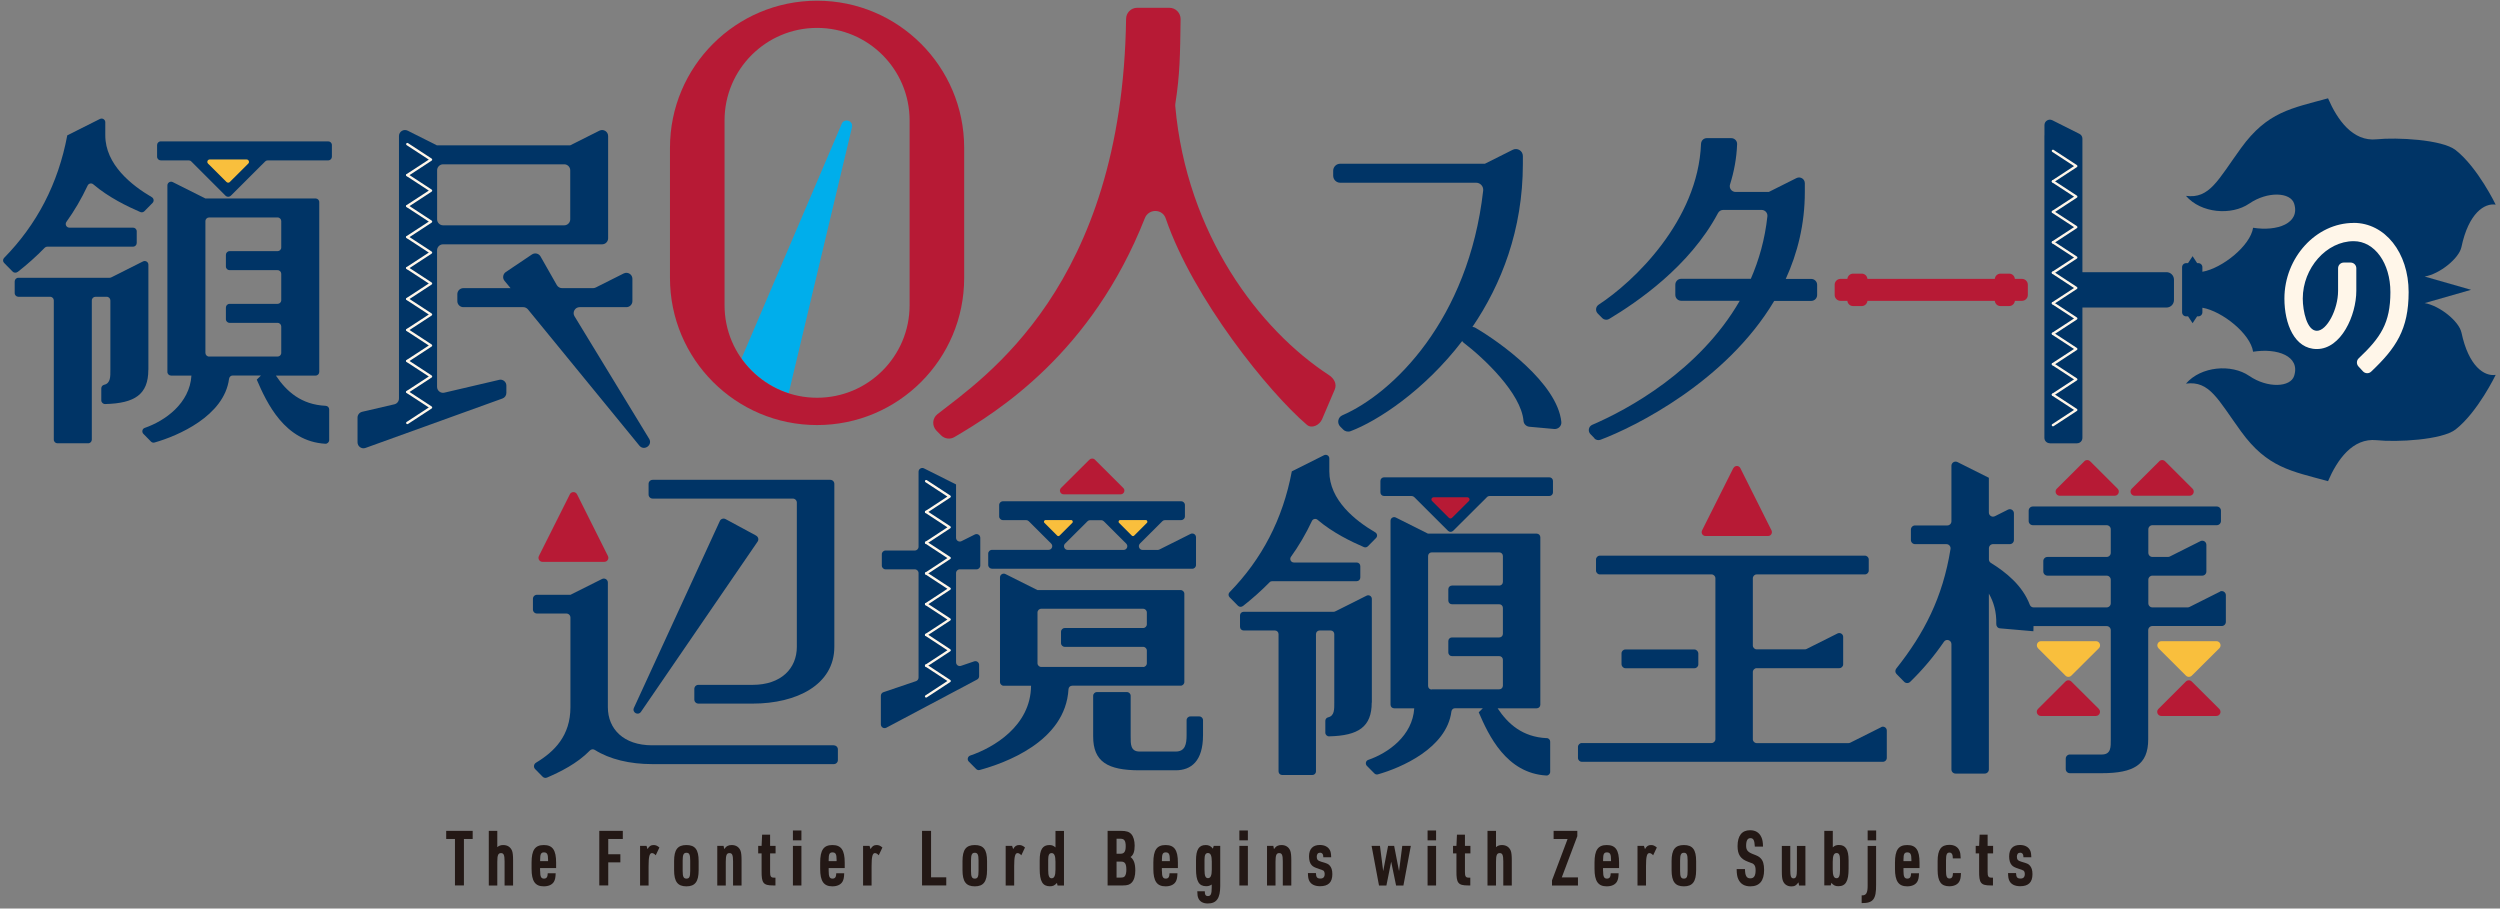 <?xml version="1.0" encoding="UTF-8"?>
<svg id="_レイヤー_1" data-name="レイヤー_1" xmlns="http://www.w3.org/2000/svg" width="388" height="141" version="1.1" viewBox="0 0 388 141">
  <rect x="0" y="0" width="388" height="141" fill="#808080" stroke="none"/>
  <!-- Generator: Adobe Illustrator 29.6.1, SVG Export Plug-In . SVG Version: 2.1.1 Build 9)  -->
  <defs>
    <style>
      .st0 {
        fill: #231815;
      }

      .st1 {
        fill: #fff6e9;
      }

      .st2 {
        fill: #003466;
      }

      .st3 {
        fill: #b71a35;
      }

      .st4 {
        fill: #00aeeb;
      }

      .st5 {
        fill: #f9bf3d;
      }
    </style>
  </defs>
  <g>
    <g>
      <g>
        <path class="st2" d="M77.48,58.95l-8.51,1.99c-.58.14-1.14-.31-1.14-.9v-21.19c0-.51.42-.93.93-.93h24.69c.51,0,.93-.42.93-.93v-15.88c0-.69-.73-1.14-1.35-.83l-4.54,2.28h-20.68l-4.54-2.28c-.62-.31-1.35.14-1.35.83v40.74c0,.43-.3.81-.72.9l-4.99,1.16c-.42.1-.72.47-.72.9v3.84c0,.64.64,1.09,1.24.87l21.25-7.67c.37-.13.61-.48.61-.87v-1.13c0-.6-.56-1.04-1.14-.9ZM67.84,26.43c0-.51.42-.93.93-.93h18.8c.51,0,.93.42.93.93v7.61c0,.51-.42.93-.93.93h-18.8c-.51,0-.93-.42-.93-.93v-7.61Z"/>
        <rect class="st2" x="251.66" y="100.8" width="11.92" height="2.91" rx=".6" ry=".6"/>
        <path class="st2" d="M291.96,112.86l-4.81,2.41c-.08.04-.18.06-.27.06h-14.24c-.33,0-.6-.27-.6-.6v-10.43c0-.33.27-.6.6-.6h12.82c.33,0,.6-.27.6-.6v-4.25c0-.45-.47-.73-.87-.54l-4.81,2.41c-.08.04-.18.06-.27.06h-7.47c-.33,0-.6-.27-.6-.6v-10.43c0-.33.27-.6.6-.6h16.79c.33,0,.6-.27.6-.6v-1.71c0-.33-.27-.6-.6-.6h-41.13c-.33,0-.6.27-.6.6v1.71c0,.33.27.6.6.6h17.33c.33,0,.6.27.6.6v24.97c0,.33-.27.6-.6.6h-20.13c-.33,0-.6.27-.6.6v1.71c0,.33.27.6.6.6h46.73c.33,0,.6-.27.6-.6v-4.25c0-.45-.47-.73-.87-.54Z"/>
        <path class="st2" d="M100.66,75.1v1.65c0,.35.28.63.63.63h21.75c.35,0,.63.28.63.63v22.37c0,3.36-2.43,5.91-6.87,5.91h-8.41c-.35,0-.63.28-.63.63v1.65c0,.35.28.63.63.63h8.41c6.88,0,12.69-2.94,12.69-8.82v-25.28c0-.35-.28-.63-.63-.63h-27.57c-.35,0-.63.28-.63.63Z"/>
        <path class="st2" d="M117.38,83.14l-4.78-2.58c-.32-.17-.73-.04-.88.3l-13.34,29.01c-.31.7.65,1.24,1.09.62l18.11-26.43c.22-.31.11-.74-.22-.92Z"/>
        <path class="st2" d="M129.41,115.67h-28.2c-4.45,0-6.87-2.55-6.87-5.91v-19.34c0-.47-.49-.77-.91-.56l-4.89,2.45h-5.2c-.35,0-.63.28-.63.63v1.65c0,.35.28.63.63.63h4.56c.35,0,.63.28.63.63v13.91c0,4.42-2.48,6.89-5.34,8.61-.35.21-.43.69-.14.99l1.16,1.18c.18.19.45.24.69.14,2.03-.88,4.68-2.17,6.65-4.2.21-.21.52-.25.77-.09,2.31,1.46,5.46,2.2,8.89,2.2h28.2c.35,0,.63-.28.63-.63v-1.65c0-.35-.28-.63-.63-.63Z"/>
        <path class="st2" d="M344.55,91.82l-4.74,2.38c-.09.04-.19.07-.29.07h-5.46c-.36,0-.64-.29-.64-.64v-3.65c0-.36.29-.64.64-.64h7.73c.36,0,.64-.29.64-.64v-4.14c0-.48-.5-.79-.93-.57l-4.74,2.38c-.09.04-.19.07-.29.07h-2.41c-.36,0-.64-.29-.64-.64v-3.65c0-.35.29-.64.64-.64h9.99c.35,0,.64-.29.64-.64v-1.62c0-.35-.29-.64-.64-.64h-28.56c-.35,0-.64.29-.64.64v1.62c0,.35.29.64.64.64h11.46c.35,0,.64.29.64.64v3.65c0,.35-.29.64-.64.64h-9.19c-.36,0-.64.29-.64.64v1.62c0,.35.29.64.64.64h9.19c.35,0,.64.29.64.64v3.65c0,.35-.29.64-.64.64h-11.34c-.27,0-.5-.17-.59-.42-1.13-2.98-3.69-5.04-6.04-6.49-.19-.12-.3-.32-.3-.54v-1.73c0-.36.29-.64.64-.64h2.6c.36,0,.64-.29.64-.64v-4.14c0-.48-.5-.79-.93-.57l-2.03,1.02c-.43.21-.93-.1-.93-.57v-5.4h-.01l-4.87-2.44c-.43-.21-.93.1-.93.57v8.63c0,.35-.29.64-.64.64h-5.01c-.35,0-.64.29-.64.64v1.62c0,.35.29.64.64.64h4.87c.4,0,.7.36.64.75-1.21,7.54-4.1,13.12-8.42,18.56-.2.25-.19.62.04.85l1.19,1.21c.25.25.66.26.92.01,1.98-1.92,3.71-3.99,5.25-6.23.35-.52,1.16-.26,1.16.37v19.45c0,.36.29.64.64.64h4.53c.35,0,.64-.29.64-.64v-27.29c.75,1.31,1.2,2.84,1.15,4.72-.01.34.23.65.58.67l5.18.45c.02-.27.02-.53.02-.8h11.35c.35,0,.64.29.64.64v16.95c0,1.15.06,2.34-1.39,2.34h-4.96c-.35,0-.64.29-.64.64v1.62c0,.36.29.64.64.64h4.96c4.96,0,7.2-1.32,7.2-5.25v-16.95c0-.35.29-.64.64-.64h10.77c.35,0,.64-.29.64-.64v-4.14c0-.48-.5-.79-.93-.57Z"/>
        <path class="st2" d="M240.45,74.08h-25.65c-.31,0-.56.25-.56.56v1.78c0,.31.25.56.56.56h4.28c.15,0,.29.06.4.16l5.25,5.24c.22.22.58.22.8,0l5.26-5.24c.11-.11.25-.16.4-.16h9.27c.31,0,.56-.25.56-.56v-1.78c0-.31-.25-.56-.56-.56Z"/>
        <path class="st2" d="M212.91,109.04v-16.09c0-.42-.44-.69-.82-.5l-4.87,2.44c-.08.04-.16.06-.25.06h-13.96c-.31,0-.56.25-.56.56v1.78c0,.31.25.56.56.56h4.86c.31,0,.56.25.56.56v21.31c0,.31.25.56.56.56h4.69c.31,0,.56-.25.56-.56v-21.31c0-.31.25-.56.56-.56h1.72c.31,0,.56.25.56.56v10.62c0,1.02.05,2.07-.96,2.3-.25.06-.43.28-.43.54v1.84c0,.32.27.58.58.57,4.55-.1,6.62-1.47,6.62-5.24Z"/>
        <path class="st2" d="M240.03,114.56c-3.72-.18-5.99-2.19-7.6-4.63h6.07c.31,0,.56-.25.56-.56v-25.99c0-.31-.25-.56-.56-.56h-16.88l-4.99-2.5c-.37-.19-.82.08-.82.5v28.55c0,.31.25.56.56.56h3.12c-.26,4.24-4.01,6.93-7.15,8.01-.38.13-.48.63-.2.92l1.16,1.17c.14.15.35.21.55.15,3.57-1.01,10.68-4.05,11.41-9.76.04-.28.26-.5.55-.5h4.33l-.64.63c1.53,3.56,4.28,9.46,10.5,9.81.32.02.59-.25.59-.57v-4.69c0-.3-.25-.54-.55-.56ZM222.2,107.02c-.31,0-.56-.25-.56-.56v-20.17c0-.31.25-.56.56-.56h10.49c.31,0,.56.25.56.56v4.03c0,.31-.25.56-.56.56h-7.35c-.31,0-.56.25-.56.56v1.78c0,.31.25.56.56.56h7.35c.31,0,.56.25.56.56v4.03c0,.31-.25.56-.56.56h-7.35c-.31,0-.56.25-.56.56v1.78c0,.31.25.56.56.56h7.35c.31,0,.56.25.56.56v4.03c0,.31-.25.56-.56.56h-10.49Z"/>
        <path class="st2" d="M192.89,94.07c1.47-1.15,2.85-2.38,4.15-3.7.1-.11.25-.17.39-.17h13.13c.31,0,.56-.25.56-.56v-1.78c0-.31-.25-.56-.56-.56h-9.75c-.46,0-.72-.52-.45-.89,1.2-1.67,2.29-3.51,3.25-5.55.16-.34.59-.43.87-.19,2.36,2.01,5.25,3.4,7.2,4.24.21.09.45.04.62-.13l1.26-1.28c.26-.26.2-.69-.12-.88-3.1-1.81-7.13-5-7.13-9.47v-2c0-.42-.44-.69-.82-.5l-4.99,2.5h-.01c-1.39,7.42-4.66,13.65-9.66,18.76-.21.22-.22.56,0,.78l1.3,1.32c.2.21.53.23.76.05Z"/>
        <path class="st2" d="M50.95,21.94h-26c-.32,0-.57.26-.57.57v1.81c0,.32.26.57.57.57h4.34c.15,0,.3.06.4.17l5.32,5.32c.22.22.58.22.81,0l5.33-5.32c.11-.11.25-.17.4-.17h9.39c.32,0,.57-.26.57-.57v-1.81c0-.32-.26-.57-.57-.57Z"/>
        <path class="st2" d="M23.03,57.39v-16.31c0-.42-.45-.7-.83-.51l-4.94,2.48c-.08.04-.17.06-.26.06H2.85c-.32,0-.57.26-.57.57v1.81c0,.32.26.57.57.57h4.93c.32,0,.57.26.57.57v21.6c0,.32.26.57.57.57h4.76c.32,0,.57-.26.57-.57v-21.6c0-.32.26-.57.57-.57h1.74c.32,0,.57.26.57.57v10.76c0,1.03.05,2.1-.97,2.33-.26.06-.44.29-.44.55v1.86c0,.32.27.58.59.58,4.62-.11,6.71-1.5,6.71-5.31Z"/>
        <path class="st2" d="M50.53,62.98c-3.77-.18-6.07-2.22-7.71-4.69h6.16c.32,0,.57-.26.57-.57v-26.35c0-.32-.26-.57-.57-.57h-17.11l-5.06-2.54c-.38-.19-.83.09-.83.51v28.95c0,.32.26.57.57.57h3.16c-.26,4.3-4.07,7.02-7.25,8.12-.39.13-.49.64-.2.93l1.17,1.19c.15.15.35.21.55.15,3.61-1.02,10.82-4.11,11.57-9.89.04-.29.27-.51.56-.51h4.39l-.65.64c1.55,3.61,4.34,9.59,10.64,9.95.32.02.6-.25.6-.58v-4.75c0-.31-.25-.55-.56-.56ZM32.45,55.34c-.32,0-.57-.26-.57-.57v-20.45c0-.32.26-.57.57-.57h10.63c.32,0,.57.26.57.57v4.09c0,.32-.26.57-.57.57h-7.45c-.32,0-.57.26-.57.57v1.81c0,.32.26.57.57.57h7.45c.32,0,.57.26.57.57v4.09c0,.32-.26.57-.57.57h-7.45c-.32,0-.57.26-.57.57v1.81c0,.32.26.57.57.57h7.45c.32,0,.57.26.57.57v4.09c0,.32-.26.57-.57.57h-10.63Z"/>
        <path class="st2" d="M2.74,42.21c1.49-1.17,2.89-2.41,4.2-3.76.11-.11.25-.17.4-.17h13.31c.32,0,.57-.26.57-.57v-1.81c0-.32-.26-.57-.57-.57h-9.88c-.47,0-.73-.52-.46-.9,1.22-1.7,2.32-3.56,3.29-5.63.16-.34.59-.44.88-.19,2.39,2.04,5.32,3.44,7.3,4.3.22.09.46.04.63-.13l1.27-1.29c.26-.27.2-.7-.12-.89-3.15-1.84-7.22-5.07-7.22-9.6v-2.03c0-.42-.45-.7-.83-.51l-5.06,2.54h-.01c-1.41,7.52-4.72,13.84-9.8,19.02-.22.22-.22.57,0,.79l1.32,1.34c.2.21.54.23.77.05Z"/>
        <path class="st2" d="M153.96,88.27h31.08c.32,0,.58-.26.58-.58v-4.31c0-.43-.45-.71-.84-.52l-4.85,2.43c-.08.04-.17.06-.26.06h-2.34c-.51,0-.77-.62-.41-.99l3.48-3.47c.11-.11.25-.17.41-.17h2.51c.32,0,.58-.26.58-.58v-1.76c0-.32-.26-.58-.58-.58h-27.67c-.32,0-.58.26-.58.58v1.76c0,.32.26.58.58.58h3.6c.15,0,.3.06.41.17l3.48,3.47c.36.36.11.98-.41.98h-8.78c-.32,0-.58.26-.58.58v1.76c0,.32.26.58.58.58ZM165.3,84.37l3.48-3.47c.11-.11.25-.17.41-.17h1.71c.15,0,.3.06.41.17l3.48,3.47c.36.36.11.98-.41.98h-8.67c-.51,0-.77-.62-.41-.99Z"/>
        <path class="st2" d="M180.58,106.42h2.65c.32,0,.58-.26.58-.58v-13.68c0-.32-.26-.58-.58-.58h-22.22l-4.97-2.49c-.38-.19-.84.09-.84.52v16.24c0,.32.26.58.58.58h4.24c-.05,6.27-5.89,9.63-9.44,10.83-.4.14-.52.64-.22.94l1.14,1.15c.15.15.35.21.56.15,3.79-1.04,13.3-4.36,13.77-12.53.02-.31.26-.55.57-.55h14.19ZM177.41,103.51h-15.81c-.32,0-.58-.26-.58-.58v-7.87c0-.32.26-.58.58-.58h15.81c.32,0,.58.26.58.58v1.83c0,.32-.26.58-.58.58h-12.16c-.32,0-.58.26-.58.58v1.76c0,.32.26.58.58.58h12.16c.32,0,.58.26.58.58v1.97c0,.32-.26.58-.58.58Z"/>
        <path class="st2" d="M186.14,111.19h-1.4c-.32,0-.58.26-.58.58v2.33c0,1.35-.2,2.54-1.69,2.54h-5.6c-1.44,0-1.39-1.19-1.39-2.34v-6.31c0-.32-.26-.58-.58-.58h-4.66c-.32,0-.58.26-.58.58v6.31c0,3.92,2.24,5.25,7.2,5.25h5.6c2.41,0,4.25-1.42,4.25-5.45v-2.33c0-.32-.26-.58-.58-.58Z"/>
        <path class="st2" d="M151.96,104.95v-1.76c0-.4-.39-.67-.76-.55l-2.06.7c-.37.13-.76-.15-.76-.55v-13.85c0-.32.26-.58.58-.58h2.6c.32,0,.58-.26.58-.58v-4.31c0-.43-.45-.71-.84-.52l-2.08,1.04c-.38.19-.84-.09-.84-.52v-8.29h-.01l-4.97-2.49c-.38-.19-.84.09-.84.52v11.65c0,.32-.26.58-.58.58h-4.54c-.32,0-.58.26-.58.58v1.76c0,.32.26.58.58.58h4.54c.32,0,.58.26.58.58v16.22c0,.25-.16.47-.39.55l-5.07,1.72c-.23.08-.39.3-.39.55v4.45c0,.43.46.71.85.51l14.09-7.48c.19-.1.31-.3.31-.51Z"/>
        <path class="st2" d="M318.14,68.8h4.21c.47,0,.84-.38.84-.84v-20.23h13.05c.64,0,1.16-.52,1.16-1.16v-3.17c0-.64-.52-1.16-1.16-1.16h-13.05v-20.72c0-.32-.18-.61-.47-.75l-4.2-2.11c-.56-.28-1.22.13-1.22.75v1.59h-.01v46.95c0,.47.38.84.84.84Z"/>
        <path class="st2" d="M228.97,50.86c-.14-.08-.29-.11-.45-.12,4.47-6.57,7.83-15.03,7.83-25.33v-1.19c0-.81-.85-1.34-1.58-.97l-4.31,2.16h-22.46c-.6,0-1.09.49-1.09,1.09v.77c0,.6.49,1.09,1.09,1.09h21.1c.65,0,1.16.57,1.09,1.21-2.27,20.09-14.02,31.48-21.85,34.88-.7.3-.87,1.22-.33,1.76l.45.45c.3.31.76.41,1.17.25,4.15-1.57,11.4-6.27,17.3-13.98.06.08.11.16.19.23,3.25,2.48,8.97,7.92,9.33,12.17.04.48.42.85.9.9l3.86.35c.63.06,1.17-.47,1.11-1.09-.62-6.02-9.54-12.41-13.36-14.63Z"/>
        <path class="st2" d="M100.76,68.12l-11.61-19.06c-.35-.62.1-1.39.81-1.39h7.26c.51,0,.93-.42.93-.93v-3.47c0-.69-.73-1.14-1.35-.83l-4.34,2.18c-.13.06-.27.1-.42.1h-4.81c-.33,0-.64-.18-.81-.47l-2.53-4.45c-.27-.47-.88-.61-1.33-.31l-4.06,2.73c-.45.31-.55.94-.2,1.36l.94,1.14h-7.33c-.51,0-.93.42-.93.93v1.09c0,.51.42.93.93.93h9.3c.28,0,.54.13.72.34l17.3,21.15c.72.88,2.09-.06,1.53-1.05Z"/>
        <path class="st2" d="M247.44,68.04c.25.25.62.34.96.21,5.3-1.99,19.49-9.01,26.96-21.55h5.75c.5,0,.91-.41.91-.91v-1.59c0-.5-.41-.91-.91-.91h-3.96c1.83-4.01,2.96-8.5,2.96-13.5v-1.35c0-.67-.7-1.1-1.3-.8l-4.29,2.15h-5.16c-.6,0-1.04-.58-.86-1.16.62-1.97,1.02-4.06,1.1-6.27.02-.5-.4-.92-.9-.92h-3.81c-.49,0-.87.39-.89.88-.47,11.93-10.44,21.41-15.88,24.96-.48.31-.55.98-.15,1.38l.68.69c.29.3.75.36,1.11.14,4.25-2.56,12.46-8.1,16.88-16.43.16-.29.46-.48.79-.48h5.97c.53,0,.96.46.9.99-.38,3.55-1.3,6.78-2.57,9.7h-10.81c-.5,0-.91.41-.91.91v1.59c0,.5.41.91.91.91h9.09c-6.26,10.87-17.43,16.91-22.89,19.25-.58.25-.72,1-.28,1.45l.62.63Z"/>
      </g>
      <path class="st2" d="M382.01,51.6c-.36-1.7-3.31-4.14-5.7-4.56l7.2-2.06-7.2-2.06c2.39-.41,5.34-2.85,5.7-4.56,1.12-5.32,3.6-6.87,5.32-6.6,0,0-2.77-5.77-6.22-8.47-2.09-1.64-9.14-1.99-12.25-1.67-3.74.39-6.12-3.06-7.55-6.36-5.7,1.57-9.41,2.08-13.5,7.72-3.6,4.97-4.87,7.91-8.55,7.42,2.33,2.7,7.06,3.09,9.82,1.2,2.85-1.95,6.41-1.78,6.97,0,.97,3.07-2.62,4.35-6.37,3.75-.42,2.79-4.79,6.29-7.87,6.83v-.71c0-.35-.28-.63-.63-.63h-.18l-.71-1.08-.71,1.08h-.29c-.35,0-.63.28-.63.63v7c0,.35.28.63.63.63h.3l.7,1.06.7-1.06h.19c.35,0,.63-.28.63-.63v-.71c3.08.54,7.46,4.04,7.87,6.83,3.75-.6,7.35.67,6.37,3.75-.56,1.78-4.12,1.95-6.97,0-2.76-1.89-7.49-1.5-9.82,1.2,3.68-.49,4.95,2.46,8.55,7.42,4.09,5.64,7.8,6.15,13.5,7.72,1.42-3.3,3.8-6.75,7.55-6.36,3.11.33,10.16-.03,12.25-1.67,3.45-2.7,6.22-8.47,6.22-8.47-1.73.28-4.2-1.27-5.32-6.6Z"/>
    </g>
    <path class="st4" d="M130.64,19.21l-15.56,36.43c1.78,2.51,4.33,4.43,7.32,5.4l9.83-41.3c.23-1-1.19-1.46-1.6-.53Z"/>
    <g>
      <g>
        <path class="st3" d="M182.41,16.12c.73-4.66.74-7.66.82-13.15.01-.96-.77-1.76-1.73-1.76h-5.02c-.94,0-1.7.77-1.71,1.71-.59,41.55-22.13,55.74-29.28,61.36-.81.63-.87,1.82-.15,2.56l.7.71c.56.56,1.41.69,2.09.28,6.68-3.93,21.29-13.01,29.55-33.97.59-1.5,2.72-1.49,3.24.04,4.26,12.44,15.98,26.97,21.91,32.03.76.65,1.97.05,2.36-.87l1.96-4.6c.37-.87-.1-1.73-.9-2.25-10.8-7.04-22.08-21.85-23.85-41.75-.01-.12,0-.24.02-.36Z"/>
        <path class="st3" d="M103.98,22.93v20.21c0,12.61,10.22,22.83,22.83,22.83h0c12.61,0,22.83-10.22,22.83-22.83v-20.21C149.63,10.33,139.41.11,126.81.11h0c-12.61,0-22.83,10.22-22.83,22.83ZM126.81,61.73h0c-7.93,0-14.36-6.43-14.36-14.36v-28.68c0-7.93,6.43-14.36,14.36-14.36h0c7.93,0,14.36,6.43,14.36,14.36v28.68c0,7.93-6.43,14.36-14.36,14.36Z"/>
      </g>
      <g>
        <path class="st3" d="M269.01,72.65l-4.85,9.67c-.2.4.09.87.54.87h9.7c.45,0,.73-.47.54-.87l-4.84-9.67c-.22-.44-.85-.44-1.07,0Z"/>
        <path class="st3" d="M88.44,76.72l-4.8,9.57c-.21.42.09.91.56.91h9.59c.47,0,.77-.49.56-.91l-4.79-9.57c-.23-.46-.89-.46-1.13,0Z"/>
        <path class="st5" d="M316.3,100.61l4.26,4.25c.25.25.66.25.91,0l4.27-4.25c.41-.4.12-1.1-.45-1.1h-8.53c-.57,0-.86.69-.45,1.1Z"/>
        <path class="st3" d="M325.74,110.02l-4.27-4.25c-.25-.25-.66-.25-.91,0l-4.26,4.25c-.41.4-.12,1.1.45,1.1h8.53c.57,0,.86-.69.45-1.1Z"/>
        <path class="st5" d="M335,100.61l4.26,4.25c.25.25.66.25.91,0l4.27-4.25c.41-.4.12-1.1-.45-1.1h-8.53c-.57,0-.86.69-.45,1.1Z"/>
        <path class="st3" d="M335.45,111.12h8.53c.57,0,.86-.69.45-1.1l-4.27-4.25c-.25-.25-.66-.25-.91,0l-4.26,4.25c-.41.4-.12,1.1.45,1.1Z"/>
        <path class="st3" d="M335.12,71.59l-4.27,4.25c-.41.4-.12,1.1.45,1.1h8.53c.57,0,.86-.69.45-1.1l-4.26-4.25c-.25-.25-.66-.25-.91,0Z"/>
        <path class="st3" d="M323.49,71.59l-4.27,4.25c-.41.4-.12,1.1.45,1.1h8.53c.57,0,.86-.69.45-1.1l-4.26-4.25c-.25-.25-.66-.25-.91,0Z"/>
        <path class="st3" d="M169.1,71.32l-4.43,4.41c-.36.36-.11.99.41.99h8.85c.51,0,.77-.62.41-.98l-4.42-4.41c-.22-.22-.59-.22-.81,0Z"/>
        <path class="st5" d="M35.67,28.24l2.86-2.85c.24-.23.07-.64-.26-.64h-5.72c-.33,0-.5.4-.26.64l2.86,2.85c.15.15.38.15.53,0Z"/>
        <g>
          <path class="st5" d="M164.44,83.13l1.98-1.98c.16-.16.05-.44-.18-.44h-3.96c-.23,0-.35.28-.18.44l1.98,1.98c.1.1.26.1.36,0Z"/>
          <path class="st5" d="M176.02,83.13l1.98-1.98c.16-.16.05-.44-.18-.44h-3.96c-.23,0-.35.28-.18.44l1.98,1.98c.1.1.26.1.36,0Z"/>
        </g>
        <path class="st3" d="M225.35,80.37l2.62-2.61c.22-.21.06-.58-.24-.58h-5.23c-.3,0-.46.37-.24.58l2.61,2.61c.13.13.35.13.48,0Z"/>
      </g>
      <path class="st3" d="M313.81,43.28h-1.1c-.05-.45-.41-.81-.88-.81h-1.36c-.46,0-.83.36-.88.81h-19.76c-.05-.45-.41-.81-.88-.81h-1.36c-.46,0-.83.36-.88.81h-1.06c-.5,0-.91.41-.91.91v1.59c0,.5.41.91.91.91h1.06c.05.45.41.81.88.81h1.36c.46,0,.83-.36.88-.81h19.76c.05.45.41.81.88.81h1.36c.46,0,.83-.36.88-.81h1.1c.5,0,.91-.41.91-.91v-1.59c0-.5-.41-.91-.91-.91Z"/>
    </g>
    <g>
      <g>
        <path class="st1" d="M63.22,27.36c-.06,0-.12-.03-.16-.09-.06-.09-.03-.21.06-.26l3.43-2.24-3.43-2.24c-.09-.06-.11-.18-.06-.26.06-.09.18-.11.26-.06l3.67,2.4c.05.04.09.1.09.16s-.03.12-.09.16l-3.67,2.4s-.07.03-.1.03Z"/>
        <path class="st1" d="M63.22,32.17c-.06,0-.12-.03-.16-.09-.06-.09-.03-.21.06-.26l3.43-2.24-3.43-2.24c-.09-.06-.11-.18-.06-.26.06-.09.18-.11.26-.06l3.67,2.4c.05.04.09.1.09.16s-.03.12-.09.16l-3.67,2.4s-.07.03-.1.03Z"/>
        <path class="st1" d="M63.22,36.98c-.06,0-.12-.03-.16-.09-.06-.09-.03-.21.06-.26l3.43-2.24-3.43-2.24c-.09-.06-.11-.18-.06-.26.06-.09.18-.11.26-.06l3.67,2.4c.05.04.09.1.09.16s-.03.12-.09.16l-3.67,2.4s-.07.03-.1.03Z"/>
        <path class="st1" d="M63.22,41.79c-.06,0-.12-.03-.16-.09-.06-.09-.03-.21.06-.26l3.43-2.24-3.43-2.24c-.09-.06-.11-.18-.06-.26.06-.09.18-.11.26-.06l3.67,2.4c.05.04.09.1.09.16s-.03.12-.09.16l-3.67,2.4s-.07.03-.1.03Z"/>
        <path class="st1" d="M63.22,46.59c-.06,0-.12-.03-.16-.09-.06-.09-.03-.21.06-.26l3.43-2.24-3.43-2.24c-.09-.06-.11-.18-.06-.26.06-.09.18-.11.26-.06l3.67,2.4c.05.04.09.1.09.16s-.03.12-.09.16l-3.67,2.4s-.07.03-.1.03Z"/>
        <path class="st1" d="M63.22,51.4c-.06,0-.12-.03-.16-.09-.06-.09-.03-.21.06-.26l3.43-2.24-3.43-2.24c-.09-.06-.11-.18-.06-.26.06-.09.18-.11.26-.06l3.67,2.4c.05.04.09.1.09.16s-.03.12-.09.16l-3.67,2.4s-.07.03-.1.03Z"/>
        <path class="st1" d="M63.22,56.21c-.06,0-.12-.03-.16-.09-.06-.09-.03-.21.06-.26l3.43-2.24-3.43-2.24c-.09-.06-.11-.18-.06-.26.06-.09.18-.11.26-.06l3.67,2.4c.05.04.09.1.09.16s-.03.12-.09.16l-3.67,2.4s-.07.03-.1.03Z"/>
        <path class="st1" d="M63.22,61.02c-.06,0-.12-.03-.16-.09-.06-.09-.03-.21.06-.26l3.43-2.24-3.43-2.24c-.09-.06-.11-.18-.06-.26.06-.09.18-.11.26-.06l3.67,2.4c.05.04.09.1.09.16s-.03.12-.09.16l-3.67,2.4s-.07.03-.1.03Z"/>
        <path class="st1" d="M63.22,65.83c-.06,0-.12-.03-.16-.09-.06-.09-.03-.21.06-.26l3.43-2.24-3.43-2.24c-.09-.06-.11-.18-.06-.26.06-.09.18-.11.26-.06l3.67,2.4c.05.04.09.1.09.16s-.03.12-.09.16l-3.67,2.4s-.07.03-.1.03Z"/>
      </g>
      <g>
        <path class="st1" d="M143.74,79.65c-.06,0-.12-.03-.16-.09-.06-.09-.03-.21.06-.26l3.4-2.23-3.4-2.23c-.09-.06-.11-.18-.06-.26.06-.09.18-.11.26-.06l3.64,2.38c.05.04.09.1.09.16s-.03.12-.09.16l-3.64,2.39s-.07.03-.1.03Z"/>
        <path class="st1" d="M143.74,84.42c-.06,0-.12-.03-.16-.09-.06-.09-.03-.21.06-.26l3.4-2.23-3.4-2.23c-.09-.06-.11-.18-.06-.26.06-.09.18-.11.26-.06l3.64,2.38c.05.04.09.1.09.16s-.03.12-.09.16l-3.64,2.39s-.07.03-.1.03Z"/>
        <path class="st1" d="M143.74,89.19c-.06,0-.12-.03-.16-.09-.06-.09-.03-.21.06-.26l3.4-2.23-3.4-2.23c-.09-.06-.11-.18-.06-.26.06-.09.18-.11.26-.06l3.64,2.38c.05.04.09.1.09.16s-.03.12-.09.16l-3.64,2.39s-.07.03-.1.03Z"/>
        <path class="st1" d="M143.74,93.96c-.06,0-.12-.03-.16-.09-.06-.09-.03-.21.06-.26l3.4-2.23-3.4-2.23c-.09-.06-.11-.18-.06-.26.06-.09.18-.11.26-.06l3.64,2.38c.05.04.09.1.09.16s-.03.12-.09.16l-3.64,2.39s-.07.03-.1.03Z"/>
        <path class="st1" d="M143.74,98.73c-.06,0-.12-.03-.16-.09-.06-.09-.03-.21.06-.26l3.4-2.23-3.4-2.23c-.09-.06-.11-.18-.06-.26.06-.09.18-.11.26-.06l3.64,2.38c.05.04.09.1.09.16s-.03.12-.09.16l-3.64,2.38s-.07.03-.1.03Z"/>
        <path class="st1" d="M143.74,103.5c-.06,0-.12-.03-.16-.09-.06-.09-.03-.21.06-.26l3.4-2.23-3.4-2.23c-.09-.06-.11-.18-.06-.26.06-.09.18-.11.26-.06l3.64,2.39c.05.04.09.1.09.16s-.03.12-.09.16l-3.64,2.38s-.07.03-.1.03Z"/>
        <path class="st1" d="M143.74,108.27c-.06,0-.12-.03-.16-.09-.06-.09-.03-.21.06-.26l3.4-2.23-3.4-2.23c-.09-.06-.11-.18-.06-.26.06-.09.18-.11.26-.06l3.64,2.39c.05.04.09.1.09.16s-.03.12-.09.16l-3.64,2.38s-.07.03-.1.03Z"/>
      </g>
      <g>
        <path class="st1" d="M318.62,28.34c-.06,0-.12-.03-.16-.09-.06-.09-.03-.21.06-.26l3.37-2.21-3.37-2.2c-.09-.06-.11-.18-.06-.26.06-.09.18-.11.26-.06l3.61,2.36c.05.04.09.1.09.16s-.03.12-.09.16l-3.61,2.36s-.07.03-.1.03Z"/>
        <path class="st1" d="M318.62,33.07c-.06,0-.12-.03-.16-.09-.06-.09-.03-.21.06-.26l3.37-2.2-3.37-2.2c-.09-.06-.11-.18-.06-.26.06-.09.18-.11.26-.06l3.61,2.36c.05.04.09.1.09.16s-.03.12-.09.16l-3.61,2.36s-.07.03-.1.03Z"/>
        <path class="st1" d="M318.62,37.8c-.06,0-.12-.03-.16-.09-.06-.09-.03-.21.06-.26l3.37-2.2-3.37-2.2c-.09-.06-.11-.18-.06-.26.06-.09.18-.11.26-.06l3.61,2.36c.05.04.09.1.09.16s-.03.12-.09.16l-3.61,2.36s-.07.03-.1.03Z"/>
        <path class="st1" d="M318.62,42.52c-.06,0-.12-.03-.16-.09-.06-.09-.03-.21.06-.26l3.37-2.2-3.37-2.2c-.09-.06-.11-.18-.06-.26.06-.09.18-.11.26-.06l3.61,2.36c.05.04.09.1.09.16s-.03.12-.09.16l-3.61,2.36s-.07.03-.1.03Z"/>
        <path class="st1" d="M318.62,47.25c-.06,0-.12-.03-.16-.09-.06-.09-.03-.21.06-.26l3.37-2.2-3.37-2.21c-.09-.06-.11-.18-.06-.26.06-.09.18-.11.26-.06l3.61,2.36c.05.04.09.1.09.16s-.03.12-.09.16l-3.61,2.36s-.07.03-.1.03Z"/>
        <path class="st1" d="M318.62,51.98c-.06,0-.12-.03-.16-.09-.06-.09-.03-.21.06-.26l3.37-2.2-3.37-2.2c-.09-.06-.11-.18-.06-.26.06-.09.18-.11.26-.06l3.61,2.36c.05.04.09.1.09.16s-.03.12-.09.16l-3.61,2.36s-.07.03-.1.03Z"/>
        <path class="st1" d="M318.62,56.71c-.06,0-.12-.03-.16-.09-.06-.09-.03-.21.06-.26l3.37-2.2-3.37-2.2c-.09-.06-.11-.18-.06-.26.06-.09.18-.11.26-.06l3.61,2.36c.05.04.09.1.09.16s-.03.12-.09.16l-3.61,2.36s-.07.03-.1.03Z"/>
        <path class="st1" d="M318.62,61.44c-.06,0-.12-.03-.16-.09-.06-.09-.03-.21.06-.26l3.37-2.21-3.37-2.2c-.09-.06-.11-.18-.06-.26.06-.09.18-.11.26-.06l3.61,2.36c.05.04.09.1.09.16s-.03.12-.09.16l-3.61,2.36s-.07.03-.1.03Z"/>
        <path class="st1" d="M318.62,66.17c-.06,0-.12-.03-.16-.09-.06-.09-.03-.21.06-.26l3.37-2.2-3.37-2.2c-.09-.06-.11-.18-.06-.26.06-.09.18-.11.26-.06l3.61,2.36c.05.04.09.1.09.16s-.03.12-.09.16l-3.61,2.36s-.07.03-.1.03Z"/>
      </g>
      <path class="st1" d="M365.28,34.6c-5.82,0-10.74,5.38-10.74,11.74,0,3.9,1.55,7.83,5.03,7.83,3.8,0,6.13-5.26,6.13-9.03v-3.51c0-.49-.4-.88-.88-.88h-1.07c-.49,0-.88.4-.88.88v3.51c0,2.9-1.75,6.2-3.29,6.2s-2.19-3.07-2.19-5c0-4.75,3.69-8.91,7.9-8.91,3.25,0,5.7,3.4,5.7,7.9,0,4.82-1.52,7.07-4.92,10.28-.35.33-.37.89-.05,1.25l.72.78c.16.17.38.27.62.28.01,0,.02,0,.03,0,.23,0,.44-.08.61-.24,3.86-3.65,5.82-6.56,5.82-12.35,0-6.12-3.67-10.74-8.53-10.74Z"/>
    </g>
  </g>
  <g>
    <path class="st0" d="M70.61,130.21h-1.36v-1.26h4.11v1.26h-1.36v7.21h-1.39v-7.21Z"/>
    <path class="st0" d="M75.86,128.95h1.32v2.53c.24-.22.53-.33.92-.33.66,0,1.14.32,1.37.89.11.3.16.74.16,1.45v3.94h-1.32v-3.74c0-.97-.13-1.29-.55-1.29-.44,0-.58.32-.58,1.34v3.69h-1.32v-8.47Z"/>
    <path class="st0" d="M83.83,135.16c0,.9.15,1.2.6,1.2.4,0,.57-.25.58-.83h1.23c-.02.66-.09,1.01-.28,1.33-.28.45-.82.7-1.57.7-1.33,0-1.89-.8-1.89-2.71v-.97c0-1.95.54-2.73,1.9-2.73s1.91.78,1.91,2.73v.84h-2.49v.44ZM85.06,133.65v-.23c0-.85-.15-1.13-.64-1.13-.45,0-.59.26-.59,1.13v.23h1.23Z"/>
    <path class="st0" d="M93.01,128.95h3.65v1.26h-2.26v2.37h1.88v1.26h-1.88v3.58h-1.39v-8.47Z"/>
    <path class="st0" d="M99.34,131.28h1l.16.5c.25-.45.51-.63.93-.63.33,0,.54.08.91.38l-.57,1.21c-.22-.24-.4-.34-.59-.34-.38,0-.52.56-.52,2.05v2.98h-1.32v-6.15Z"/>
    <path class="st0" d="M104.62,133.65c0-1.78.55-2.5,1.91-2.5s1.9.72,1.9,2.5v1.39c0,1.79-.55,2.52-1.9,2.52s-1.91-.72-1.91-2.52v-1.39ZM107.12,133.55c0-.91-.14-1.2-.58-1.2s-.59.29-.59,1.2v1.61c0,.91.14,1.2.59,1.2s.58-.28.58-1.2v-1.61Z"/>
    <path class="st0" d="M111.32,131.28h.98l.1.5c.33-.47.64-.63,1.17-.63.65,0,1.14.32,1.36.89.11.31.16.74.16,1.45v3.94h-1.32v-3.74c0-.99-.13-1.29-.56-1.29s-.57.32-.57,1.35v3.68h-1.32v-6.15Z"/>
    <path class="st0" d="M117.67,132.45v-1.17h.53l.08-1.74h1.24v1.74h.85v1.17h-.85v2.86c-.01.71.13.91.61.9h.22v1.21h-.37c-1.52,0-1.8-.37-1.78-2.25v-2.72h-.53Z"/>
    <path class="st0" d="M123.06,128.89h1.32v1.53h-1.32v-1.53ZM123.06,131.28h1.32v6.15h-1.32v-6.15Z"/>
    <path class="st0" d="M128.61,135.16c0,.9.15,1.2.6,1.2.4,0,.57-.25.58-.83h1.23c-.02.66-.09,1.01-.28,1.33-.28.45-.82.7-1.56.7-1.33,0-1.89-.8-1.89-2.71v-.97c0-1.95.54-2.73,1.9-2.73s1.91.78,1.91,2.73v.84h-2.49v.44ZM129.84,133.65v-.23c0-.85-.15-1.13-.64-1.13-.45,0-.59.26-.59,1.13v.23h1.23Z"/>
    <path class="st0" d="M133.95,131.28h1l.16.5c.25-.45.51-.63.93-.63.33,0,.54.08.91.38l-.57,1.21c-.22-.24-.4-.34-.59-.34-.38,0-.52.56-.52,2.05v2.98h-1.32v-6.15Z"/>
    <path class="st0" d="M143.11,128.95h1.39v7.21h2.36v1.26h-3.76v-8.47Z"/>
    <path class="st0" d="M149.38,133.65c0-1.78.55-2.5,1.91-2.5s1.9.72,1.9,2.5v1.39c0,1.79-.55,2.52-1.9,2.52s-1.91-.72-1.91-2.52v-1.39ZM151.87,133.55c0-.91-.14-1.2-.58-1.2s-.59.29-.59,1.2v1.61c0,.91.14,1.2.59,1.2s.58-.28.58-1.2v-1.61Z"/>
    <path class="st0" d="M156.08,131.28h1l.16.5c.25-.45.51-.63.93-.63.33,0,.54.08.91.38l-.57,1.21c-.22-.24-.4-.34-.59-.34-.38,0-.52.56-.52,2.05v2.98h-1.32v-6.15Z"/>
    <path class="st0" d="M164.04,137.03c-.37.4-.61.52-1.1.52-1.12,0-1.58-.77-1.58-2.69v-1.34c0-1.65.45-2.37,1.51-2.37.39,0,.65.1.94.37v-2.56h1.32v8.47h-1l-.09-.39ZM162.68,135.03c0,.91.15,1.28.54,1.28.41,0,.59-.43.59-1.35v-1.21c0-.94-.19-1.35-.6-1.35-.37,0-.53.31-.53,1.02v1.61Z"/>
    <path class="st0" d="M171.89,128.95h2.07c.86,0,1.29.14,1.63.52.32.37.51,1.01.51,1.77,0,.91-.2,1.48-.65,1.77.51.36.75,1.02.75,2.1,0,.82-.19,1.48-.55,1.86-.3.33-.67.45-1.38.45h-2.37v-8.47ZM173.91,132.5c.56,0,.8-.34.8-1.15,0-.87-.22-1.18-.82-1.18h-.6v2.33h.63ZM173.91,136.2c.39,0,.55-.06.68-.24.14-.19.22-.55.22-.97,0-.94-.22-1.27-.82-1.27h-.7v2.48h.63Z"/>
    <path class="st0" d="M180.33,135.16c0,.9.15,1.2.6,1.2.4,0,.57-.25.58-.83h1.23c-.02.66-.09,1.01-.28,1.33-.28.45-.82.7-1.57.7-1.33,0-1.89-.8-1.89-2.71v-.97c0-1.95.54-2.73,1.9-2.73s1.91.78,1.91,2.73v.84h-2.49v.44ZM181.56,133.65v-.23c0-.85-.15-1.13-.64-1.13-.45,0-.59.26-.59,1.13v.23h1.23Z"/>
    <path class="st0" d="M188.07,137.27c-.27.19-.53.27-.87.27-1.12,0-1.58-.77-1.58-2.68v-1.34c0-1.65.45-2.37,1.5-2.37.48,0,.79.15,1.12.56l.13-.43h1.01v6.23c0,1.9-.57,2.71-1.93,2.71-.71,0-1.22-.27-1.46-.8-.12-.26-.16-.56-.17-1.1h1.16c.01.55.13.75.49.75.45,0,.59-.32.59-1.34v-.45ZM186.94,135c0,.93.15,1.29.54,1.29.41,0,.59-.42.59-1.34v-1.21c0-.94-.18-1.35-.6-1.35-.37,0-.53.31-.53,1.02v1.59Z"/>
    <path class="st0" d="M192.35,128.89h1.32v1.53h-1.32v-1.53ZM192.35,131.28h1.32v6.15h-1.32v-6.15Z"/>
    <path class="st0" d="M196.64,131.28h.98l.1.5c.33-.47.64-.63,1.17-.63.65,0,1.14.32,1.36.89.11.31.16.74.16,1.45v3.94h-1.32v-3.74c0-.99-.13-1.29-.56-1.29s-.57.32-.57,1.35v3.68h-1.32v-6.15Z"/>
    <path class="st0" d="M204.23,135.51c.02.64.19.84.71.84.43,0,.65-.24.65-.7,0-.24-.08-.44-.19-.53q-.11-.07-.66-.25c-.74-.25-.95-.36-1.18-.61-.26-.28-.4-.76-.4-1.34,0-1.16.58-1.78,1.68-1.78.74,0,1.29.29,1.56.81.14.26.18.55.2,1.1h-1.22c0-.48-.17-.71-.52-.71-.32,0-.5.23-.5.62,0,.44.16.62.7.78.91.26,1.08.34,1.29.57.29.3.43.74.43,1.36,0,1.27-.63,1.87-1.91,1.87-.84,0-1.44-.31-1.69-.88-.13-.27-.18-.59-.19-1.16h1.22Z"/>
    <path class="st0" d="M212.83,131.28h1.34l.5,3.92.76-3.92h.94l.76,3.92.5-3.92h1.33l-1.15,6.15h-1.14l-.76-3.69-.74,3.69h-1.15l-1.15-6.15Z"/>
    <path class="st0" d="M221.56,128.89h1.32v1.53h-1.32v-1.53ZM221.56,131.28h1.32v6.15h-1.32v-6.15Z"/>
    <path class="st0" d="M225.51,132.45v-1.17h.53l.08-1.74h1.24v1.74h.85v1.17h-.85v2.86c-.01.71.13.91.61.9h.22v1.21h-.37c-1.52,0-1.8-.37-1.78-2.25v-2.72h-.53Z"/>
    <path class="st0" d="M230.86,128.95h1.32v2.53c.24-.22.53-.33.92-.33.66,0,1.14.32,1.37.89.11.3.16.74.16,1.45v3.94h-1.32v-3.74c0-.97-.13-1.29-.55-1.29-.44,0-.58.32-.58,1.34v3.69h-1.32v-8.47Z"/>
    <path class="st0" d="M240.88,136.61l2.41-6.4h-2.17v-1.26h3.68v.82l-2.41,6.4h2.51v1.26h-4.03v-.82Z"/>
    <path class="st0" d="M248.8,135.16c0,.9.15,1.2.6,1.2.4,0,.57-.25.58-.83h1.23c-.02.66-.09,1.01-.28,1.33-.28.45-.82.7-1.57.7-1.33,0-1.89-.8-1.89-2.71v-.97c0-1.95.54-2.73,1.9-2.73s1.91.78,1.91,2.73v.84h-2.49v.44ZM250.03,133.65v-.23c0-.85-.15-1.13-.64-1.13-.45,0-.59.26-.59,1.13v.23h1.23Z"/>
    <path class="st0" d="M254.14,131.28h1l.16.5c.25-.45.51-.63.93-.63.33,0,.54.08.91.38l-.57,1.21c-.22-.24-.4-.34-.59-.34-.38,0-.52.56-.52,2.05v2.98h-1.32v-6.15Z"/>
    <path class="st0" d="M259.43,133.65c0-1.78.55-2.5,1.91-2.5s1.9.72,1.9,2.5v1.39c0,1.79-.55,2.52-1.9,2.52s-1.91-.72-1.91-2.52v-1.39ZM261.92,133.55c0-.91-.14-1.2-.58-1.2s-.59.29-.59,1.2v1.61c0,.91.14,1.2.59,1.2s.58-.28.58-1.2v-1.61Z"/>
    <path class="st0" d="M270.82,134.87c.01,1.04.25,1.45.82,1.45s.83-.37.83-1.26c0-.39-.06-.66-.22-.84-.16-.19-.2-.21-.94-.47-1.18-.43-1.64-1.12-1.64-2.43,0-1.61.67-2.47,1.94-2.47.85,0,1.44.37,1.76,1.09.16.36.24.76.25,1.45h-1.27c-.05-.99-.22-1.31-.69-1.31-.44,0-.66.39-.66,1.18,0,.66.25.97,1,1.27.78.3.95.38,1.22.64.4.38.57.95.57,1.85,0,1.69-.72,2.54-2.14,2.54-.91,0-1.54-.38-1.87-1.13-.17-.37-.24-.78-.25-1.55h1.27Z"/>
    <path class="st0" d="M277.85,131.28v3.73c0,1,.12,1.31.51,1.31s.52-.32.52-1.35v-3.68h1.32v6.15h-.98l-.1-.5c-.35.49-.59.63-1.1.63-.64,0-1.11-.32-1.32-.89-.12-.31-.16-.74-.16-1.46v-3.93h1.32Z"/>
    <path class="st0" d="M283.13,128.95h1.32v2.56c.29-.27.55-.37.94-.37,1.06,0,1.51.72,1.51,2.37v1.34c0,1.92-.45,2.69-1.59,2.69-.47,0-.72-.12-1.09-.52l-.09.39h-1v-8.47ZM285.57,133.41c0-.71-.16-1.02-.53-1.02-.42,0-.6.41-.6,1.35v1.21c0,.94.18,1.35.6,1.35.37,0,.53-.37.53-1.26v-1.64Z"/>
    <path class="st0" d="M291.17,131.28v5.98c.03,2.3-.44,2.92-2.24,2.9v-1.2c.7.04.94-.37.93-1.55v-6.12h1.32ZM289.86,128.89h1.32v1.53h-1.32v-1.53Z"/>
    <path class="st0" d="M295.42,135.16c0,.9.15,1.2.6,1.2.4,0,.57-.25.58-.83h1.23c-.02.66-.09,1.01-.28,1.33-.28.45-.82.7-1.56.7-1.33,0-1.89-.8-1.89-2.71v-.97c0-1.95.54-2.73,1.9-2.73s1.91.78,1.91,2.73v.84h-2.49v.44ZM296.65,133.65v-.23c0-.85-.15-1.13-.64-1.13-.45,0-.59.26-.59,1.13v.23h1.23Z"/>
    <path class="st0" d="M304.34,135.51c-.02.68-.09,1.03-.28,1.34-.27.45-.83.7-1.53.7-1.27,0-1.81-.75-1.81-2.53v-1.38c0-1.77.54-2.52,1.82-2.52.76,0,1.31.31,1.56.89.14.29.18.61.2,1.21h-1.22c0-.62-.17-.9-.53-.9-.4,0-.53.31-.53,1.21v1.59c0,.91.13,1.22.54,1.22.37,0,.53-.26.54-.84h1.23Z"/>
    <path class="st0" d="M306.63,132.45v-1.17h.53l.08-1.74h1.24v1.74h.85v1.17h-.85v2.86c-.01.71.13.91.61.9h.22v1.21h-.37c-1.52,0-1.8-.37-1.78-2.25v-2.72h-.53Z"/>
    <path class="st0" d="M312.89,135.51c.02.64.19.84.71.84.43,0,.65-.24.65-.7,0-.24-.08-.44-.19-.53q-.11-.07-.66-.25c-.74-.25-.95-.36-1.18-.61-.26-.28-.4-.76-.4-1.34,0-1.16.58-1.78,1.68-1.78.74,0,1.29.29,1.56.81.14.26.18.55.2,1.1h-1.22c0-.48-.17-.71-.52-.71-.32,0-.5.23-.5.62,0,.44.16.62.7.78.91.26,1.08.34,1.29.57.29.3.43.74.43,1.36,0,1.27-.63,1.87-1.91,1.87-.84,0-1.44-.31-1.69-.88-.13-.27-.18-.59-.19-1.16h1.22Z"/>
  </g>
</svg>